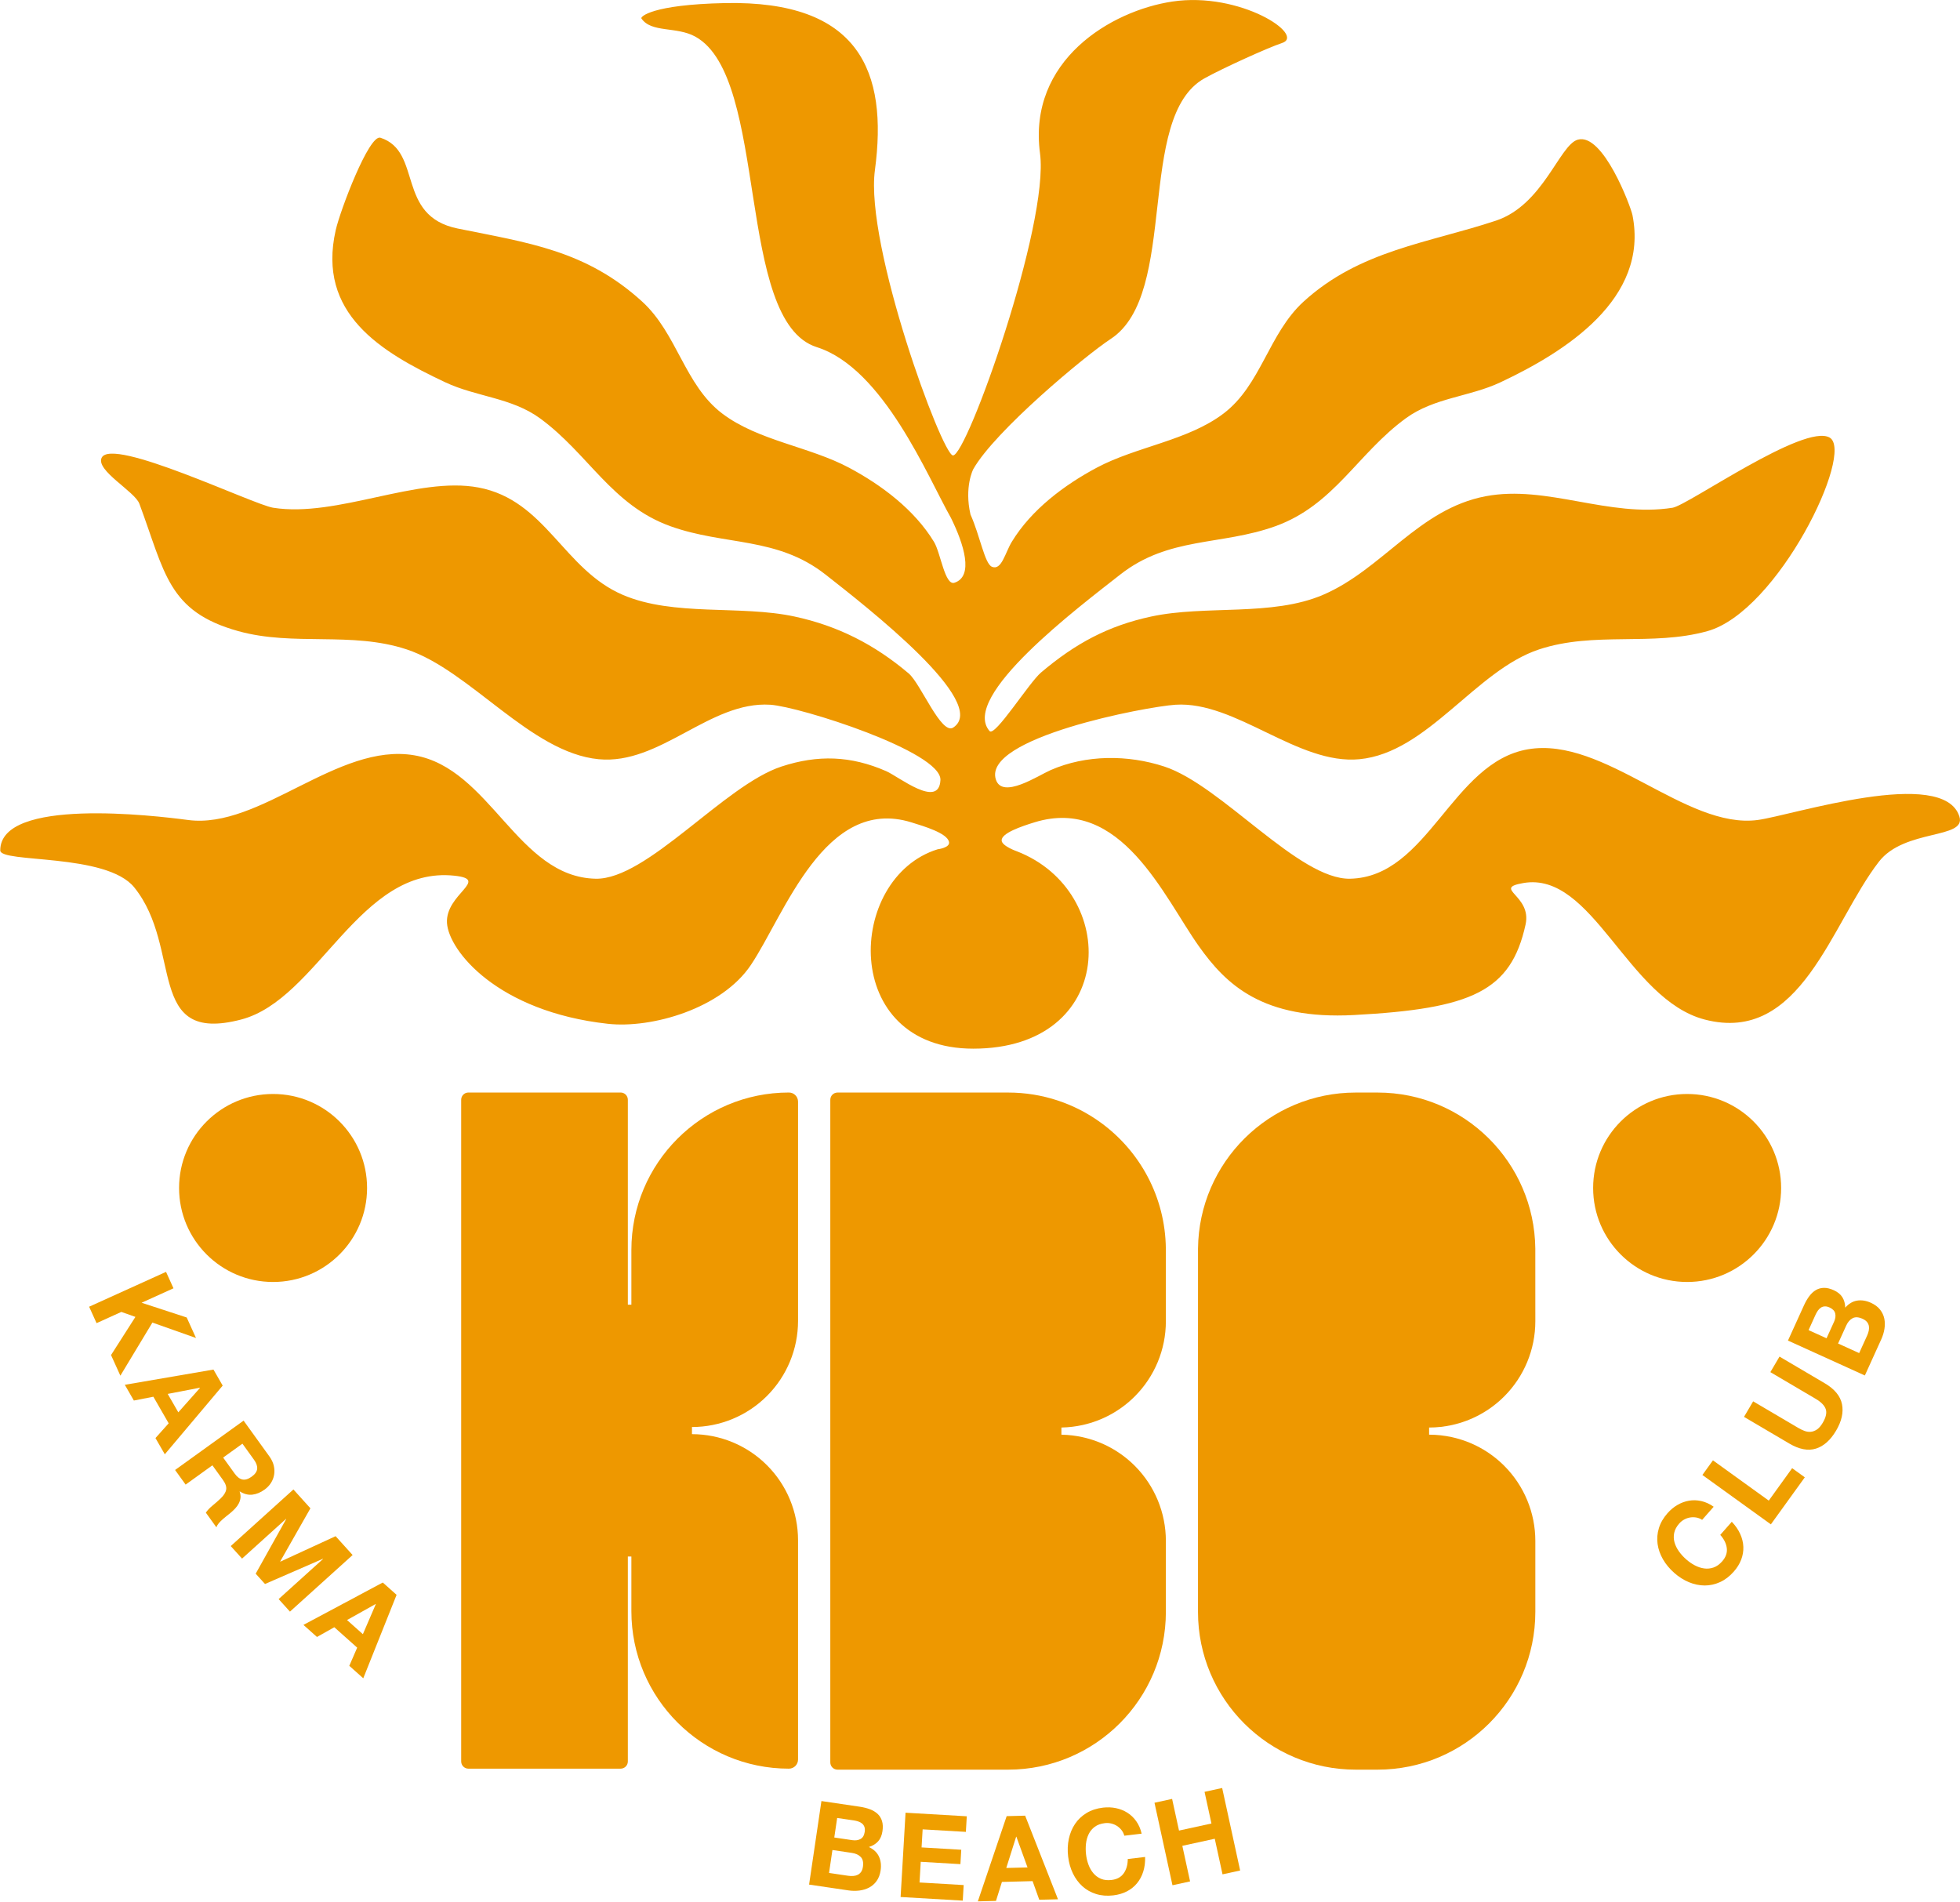 <?xml version="1.0" encoding="UTF-8" standalone="no"?><!DOCTYPE svg PUBLIC "-//W3C//DTD SVG 1.1//EN" "http://www.w3.org/Graphics/SVG/1.1/DTD/svg11.dtd"><svg width="4143px" height="4020px" version="1.1" xmlns="http://www.w3.org/2000/svg" xmlns:xlink="http://www.w3.org/1999/xlink" xml:space="preserve" xmlns:serif="http://www.serif.com/" style="fill-rule:evenodd;clip-rule:evenodd;stroke-linejoin:round;stroke-miterlimit:2;"><g transform="matrix(1,0,0,1,-138605,-71171.7)"><g transform="matrix(1,0,0,1,-6415.82,8037.29)"><g transform="matrix(1.527,0,0,1.527,145988,65432.3)"><path d="M5.017,477.979L5.017,17.487C5.017,11.964 9.494,7.487 15.017,7.487C52.957,7.487 187.779,7.487 225.719,7.487C231.242,7.487 235.719,11.964 235.719,17.487C235.719,68.909 235.719,301.168 235.719,301.168L240.614,301.168L240.614,225.548C240.614,105.116 338.243,7.487 458.675,7.487L458.677,7.487C465.658,7.487 471.317,13.146 471.317,20.127C471.317,63.44 471.317,209.498 471.317,323.684C471.317,362.628 455.846,399.977 428.308,427.515C400.77,455.053 363.421,470.524 324.477,470.524L324.476,470.524L324.477,480.4C363.421,480.4 400.77,495.87 428.308,523.408C455.846,550.946 471.317,588.295 471.317,627.24C471.317,741.425 471.317,887.483 471.317,930.797C471.317,937.778 465.658,943.437 458.677,943.437L458.675,943.437C338.243,943.437 240.614,845.807 240.614,725.376L240.614,649.756L235.719,649.756C235.719,649.756 235.719,882.014 235.719,933.437C235.719,938.959 231.242,943.437 225.719,943.437C187.779,943.437 52.957,943.437 15.017,943.437C9.494,943.437 5.017,938.959 5.017,933.437L5.017,477.979L5.017,477.979Z" style="fill:rgb(238,152,0);"/></g></g><g transform="matrix(1,0,0,1,-6415.82,8037.29)"><g transform="matrix(0.367,0,0,0.367,146047,65438.2)"><path d="M3010.21,15.254C3209.28,15.254 3393.39,79.272 3543.09,187.846C3768.28,351.176 3915.57,615.339 3918.68,914.06L3918.8,1332.74C3918.8,1495.01 3854.34,1650.63 3739.6,1765.37C3656.63,1848.34 3552.3,1905.02 3439.5,1930.02L3438.17,1930.31C3399.41,1938.85 3359.63,1943.63 3319.4,1944.45C3318.67,1944.53 3317.92,1944.58 3317.17,1944.58L3317.16,1944.58L3317.17,1985.73C3317.93,1985.73 3318.68,1985.77 3319.43,1985.85C3359.66,1986.67 3399.42,1991.45 3438.17,1999.99C3437.73,2000.09 3437.29,2000.18 3436.83,2000.28L3438.17,1999.99C3551.48,2024.84 3656.31,2081.64 3739.6,2164.93C3854.34,2279.67 3918.8,2435.29 3918.8,2597.56L3918.8,3006.46C3918.8,3508.26 3512.01,3915.05 3010.21,3915.05L2027.75,3915.05C2004.74,3915.05 1986.08,3896.39 1986.08,3873.38L1986.08,56.921C1986.08,33.909 2004.74,15.254 2027.75,15.254L3010.21,15.254ZM3401.31,2009.28L3401.03,2009.36L3401.64,2009.19L3401.31,2009.28ZM3402.62,2008.91L3402.34,2008.99L3402.96,2008.82L3402.62,2008.91ZM3403.92,2008.54L3403.66,2008.62L3404.28,2008.44L3403.92,2008.54ZM3405.23,2008.18L3404.97,2008.25L3405.6,2008.08L3405.23,2008.18ZM3406.54,2007.82L3406.29,2007.88L3406.92,2007.71L3406.54,2007.82ZM3407.85,2007.46L3407.61,2007.52L3408.24,2007.35L3407.85,2007.46ZM3409.16,2007.1L3408.93,2007.16L3409.57,2006.99L3409.16,2007.1ZM3410.47,2006.75L3410.24,2006.81L3410.89,2006.63L3410.47,2006.75ZM3411.78,2006.4L3411.56,2006.45L3412.21,2006.28L3411.78,2006.4ZM3413.09,2006.05L3412.89,2006.1L3413.54,2005.93L3413.09,2006.05ZM3414.4,2005.7L3414.21,2005.75L3414.87,2005.58L3414.4,2005.7ZM3415.72,2005.36L3415.53,2005.41L3416.19,2005.24L3415.72,2005.36ZM3417.03,2005.02L3416.86,2005.07L3417.52,2004.89L3417.03,2005.02ZM3418.34,2004.68L3418.18,2004.73L3418.85,2004.56L3418.34,2004.68ZM3419.66,2004.35L3419.51,2004.39L3420.18,2004.22L3419.66,2004.35ZM3420.98,2004.02L3420.84,2004.06L3421.51,2003.89L3420.98,2004.02ZM3422.3,2003.69L3422.16,2003.73L3422.85,2003.56L3422.3,2003.69ZM3423.61,2003.37L3423.49,2003.4L3424.18,2003.23L3423.61,2003.37ZM3424.93,2003.05L3424.82,2003.07L3425.52,2002.91L3424.93,2003.05ZM3426.25,2002.73L3426.15,2002.75L3426.85,2002.58L3426.25,2002.73ZM3427.57,2002.41L3427.49,2002.43L3428.19,2002.27L3427.57,2002.41ZM3428.9,2002.1L3428.82,2002.12L3429.53,2001.95L3428.9,2002.1ZM3430.22,2001.79L3430.15,2001.8L3430.88,2001.64L3430.22,2001.79ZM3431.54,2001.48L3431.49,2001.49L3432.23,2001.32L3431.54,2001.48ZM3432.87,2001.18L3432.82,2001.19L3433.58,2001.01L3432.87,2001.18ZM3434.19,2000.88L3434.16,2000.88L3434.96,2000.7L3434.19,2000.88ZM3435.52,2000.58L3435.49,2000.58L3436.39,2000.38L3435.52,2000.58ZM2957.55,66.791C2957.55,66.791 2957.55,66.791 2957.55,66.791ZM2957.58,65.798C2957.58,65.798 2957.58,65.798 2957.58,65.798ZM2957.63,64.794C2957.63,64.794 2957.63,64.794 2957.63,64.794ZM2957.66,64.275C2957.66,64.275 2957.66,64.275 2957.66,64.275ZM2957.91,61.634C2957.91,61.634 2957.91,61.634 2957.91,61.634ZM2958.01,60.897C2958.01,60.897 2958.01,60.897 2958.01,60.897ZM2959.01,55.531C2959.01,55.531 2959.01,55.531 2959.01,55.531ZM2959.65,53.118C2959.65,53.118 2959.65,53.118 2959.65,53.118ZM2960.01,51.939C2960.01,51.939 2960.01,51.939 2960.01,51.939ZM2960.39,50.795C2960.39,50.795 2960.39,50.795 2960.39,50.795ZM2962.69,45.175C2962.69,45.175 2962.69,45.175 2962.69,45.175ZM3006.95,15.354C3006.95,15.354 3006.92,15.355 3006.92,15.355C3006.92,15.355 3006.95,15.354 3006.95,15.354ZM3007.06,15.347C3007.06,15.347 3007.06,15.347 3007.06,15.347ZM3007.33,15.332C3007.33,15.332 3007.3,15.333 3007.3,15.333C3007.3,15.333 3007.33,15.332 3007.33,15.332ZM3007.44,15.326C3007.44,15.326 3007.44,15.326 3007.44,15.326ZM3007.77,15.31C3007.77,15.31 3007.71,15.313 3007.71,15.313C3007.71,15.313 3007.77,15.31 3007.77,15.31ZM3007.81,15.308C3007.81,15.308 3007.81,15.308 3007.81,15.308ZM3008.2,15.292C3008.2,15.292 3008.18,15.293 3008.18,15.293C3008.18,15.293 3008.2,15.292 3008.2,15.292ZM3008.26,15.29C3008.26,15.29 3008.26,15.29 3008.26,15.29ZM3008.57,15.28C3008.57,15.28 3008.56,15.28 3008.56,15.28C3008.56,15.28 3008.57,15.28 3008.57,15.28ZM3008.69,15.276C3008.69,15.276 3008.69,15.276 3008.69,15.276ZM3008.94,15.269C3008.94,15.269 3008.93,15.27 3008.93,15.27C3008.93,15.27 3008.94,15.269 3008.94,15.269ZM3009.08,15.266C3009.08,15.266 3009.08,15.266 3009.08,15.266ZM3009.32,15.262C3009.32,15.262 3009.31,15.262 3009.31,15.262C3009.31,15.262 3009.32,15.262 3009.32,15.262ZM3009.83,15.256C3009.83,15.256 3009.83,15.256 3009.83,15.256Z" style="fill:rgb(238,152,0);"/></g></g><g transform="matrix(1,0,0,1,-6415.82,8037.29)"><g transform="matrix(0.367,0,0,0.367,146092,65438.2)"><path d="M4889.82,15.254L5015.55,15.254C5514.09,15.254 5918.85,416.772 5924.01,914.06L5924.14,1332.74C5924.14,1495.01 5859.68,1650.63 5744.94,1765.37C5661.65,1848.66 5556.81,1905.46 5443.51,1930.31C5400.76,1939.73 5356.78,1944.58 5312.31,1944.58C5312.3,1944.58 5312.3,1944.58 5312.3,1944.58L5312.31,1985.73C5356.78,1985.73 5400.76,1990.57 5443.51,1999.99C5427.67,2003.46 5442.04,2000.31 5443.51,1999.99C5556.81,2024.84 5661.65,2081.64 5744.94,2164.93C5859.68,2279.67 5924.14,2435.29 5924.14,2597.56L5924.14,3006.46C5924.14,3508.26 5517.35,3915.05 5015.55,3915.05L4889.81,3915.05C4388.01,3915.05 3981.22,3508.26 3981.22,3006.46L3981.22,1975.64L3981.22,1975.64L3981.35,914.06C3986.51,416.772 4391.27,15.254 4889.81,15.254L4889.85,15.254L4889.82,15.254ZM3981.3,2588.03C3981.28,2589.31 3981.26,2590.58 3981.25,2591.86C3981.26,2590.58 3981.28,2589.29 3981.3,2588.03Z" style="fill:rgb(238,152,0);"/></g></g><g transform="matrix(1,0,0,1,-6415.82,8037.29)"><g transform="matrix(3.308,0,0,3.308,144729,62702.8)"><path d="M695.887,461.449C681.141,435.483 652.799,365.778 610.154,352.304C557.812,335.765 579.959,180.135 532.563,153.903C520.427,147.186 504.398,151.63 498.053,142.233C497.375,141.23 504.536,133.417 551.47,132.444C637.297,130.666 655.734,176.056 647.271,239.212C640.839,287.215 690.128,421.111 697.146,421.487C706.006,421.962 758.78,273.641 752.778,228.477C744.881,169.057 798.169,137.324 837.329,131.463C880.658,124.978 922.829,152.939 907.393,157.975C898.567,160.854 869.171,174.223 857.846,180.542C813.621,205.223 841.887,318.241 797.988,347.024C781.564,357.792 723.842,405.911 710.081,430.344C710.081,430.344 704.268,441.674 708.359,459.252L708.359,459.252C714.47,472.897 717.389,490.668 722.034,492.62C728.232,495.224 730.448,483.743 734.727,476.712C747.286,456.076 768.305,440.382 788.97,429.347C814.412,415.761 847.073,412.147 870.088,394.677C894.074,376.47 898.82,343.595 921.224,323.162C957.218,290.333 1000.88,285.837 1044.14,271.456C1074.3,261.429 1084.66,223.157 1096.35,219.733C1112.56,214.986 1130.29,262.663 1131.33,267.861C1142.06,321.502 1088.32,355.325 1047,374.761C1027.12,384.111 1004.67,384.505 986.48,397.781C955.6,420.319 940.697,453.223 903.124,466.728C868.421,479.201 835.058,473.245 804.046,497.599C777.67,518.312 701.377,575.663 720.548,597.605C723.975,601.528 745.74,566.709 753.406,560.217C775.355,541.631 796.244,530.345 823.9,524.413C858.624,516.965 900.895,524.548 933.532,510.606C971.511,494.382 994.714,455.659 1037.59,447.551C1076.69,440.159 1116.23,461.382 1157,454.91C1166.76,453.361 1241.09,400.775 1257.32,410.068C1273.55,419.365 1224.38,521.234 1179.2,533.769C1143.75,543.606 1106.97,533.766 1071.68,545.429C1031.06,558.855 1000.47,611.43 956.887,615.602C917.529,619.37 877.936,578.316 839.338,580.79C820.438,582.002 716.071,601.88 724.55,628.543C728.64,641.406 751.549,626.057 759.584,622.545C782.252,612.64 808.921,612.653 832.19,620.28C868.748,632.265 918.095,692.632 950.905,691.96C1000.86,690.936 1015.86,617.563 1064.57,609.255C1113.49,600.911 1165.32,660.527 1211.37,654.438C1232.97,651.582 1330.32,619.826 1340.28,652.335C1344.7,666.767 1305.13,659.999 1288.81,681.096C1258.23,720.624 1239.04,798.012 1177.48,781.942C1128.1,769.053 1106,686.966 1061.59,694.725C1041.41,698.251 1067.17,702.325 1063.05,721.173C1053.74,763.832 1028.77,775.028 953.467,779.061C894.979,782.194 871.658,759.599 854.232,735.024C831.832,703.435 804.532,638.883 749.255,655.923C740.729,658.552 728.175,662.829 728.256,667.473C728.319,671.086 737.98,674.44 737.98,674.44C804.112,700.072 802.069,800.556 710.078,800.556C624.787,800.556 628.978,691.322 687.337,673.162C687.337,673.162 695.593,672.207 694.607,668.313C693.209,662.787 679.023,658.552 670.498,655.923C615.221,638.883 589.569,714.862 568.038,747.05C549.411,774.896 504.761,787.787 476.593,784.663C405.922,776.827 374.991,737.914 373.845,720.34C372.629,701.71 401.604,692.488 378.585,690.031C317.894,683.551 291.652,769.053 242.274,781.942C180.71,798.012 205.387,736.416 174.015,697.516C156.17,675.389 88.384,682.16 88.379,673.861C88.355,639.859 186.782,651.582 208.381,654.438C254.433,660.527 303.982,604.747 352.899,613.09C401.61,621.399 418.893,690.936 468.847,691.96C501.658,692.632 551.004,632.265 587.563,620.28C610.831,612.653 631.832,613.327 654.499,623.232C662.535,626.743 688.265,647.533 689.144,628.909C689.999,610.812 599.315,582.002 580.415,580.79C541.816,578.316 510.114,619.37 470.756,615.602C427.179,611.43 388.697,558.855 348.071,545.429C312.781,533.766 276.002,543.606 240.55,533.769C195.376,521.234 193.71,496.438 177.258,452.308C174.345,444.497 149.285,431.087 153.173,422.98C159.712,409.348 249.863,452.864 262.75,454.91C303.522,461.382 354.943,434.603 394.038,441.996C436.917,450.103 448.242,494.382 486.221,510.606C518.858,524.548 561.129,516.965 595.852,524.413C623.508,530.345 646.935,542.23 668.884,560.816C676.55,567.309 689.683,600.373 697.316,595.37C721.111,579.769 642.083,518.312 615.706,497.599C584.694,473.245 551.332,479.201 516.629,466.728C479.055,453.223 464.152,420.319 433.273,397.781C415.083,384.505 392.632,384.111 372.756,374.761C331.437,355.325 290.625,330.814 302.748,277.471C305.631,264.786 324.082,216.136 331.312,218.482C358.464,227.293 341.025,268.433 380.672,276.499C425.345,285.587 462.534,290.333 498.529,323.162C520.933,343.595 525.679,376.47 549.665,394.677C572.68,412.147 605.34,415.761 630.782,429.347C651.447,440.382 672.467,456.076 685.026,476.712C689.305,483.743 691.96,504.866 698.118,502.834C710.617,498.711 704.105,478.132 695.887,461.449Z" style="fill:rgb(238,152,0);"/></g></g><g transform="matrix(1,0,0,1,-6415.82,8037.29)"><g transform="matrix(1.276,0,0,1.276,142772,61680.4)"><circle cx="2214.76" cy="3107.45" r="155.713" style="fill:rgb(238,152,0);"/></g></g><g transform="matrix(1,0,0,1,-6415.82,8037.29)"><g transform="matrix(1.276,0,0,1.276,145761,61680.4)"><circle cx="2214.76" cy="3107.45" r="155.713" style="fill:rgb(238,152,0);"/></g></g><g transform="matrix(3.131,0,0,3.001,138466,71086.1)"><path d="M156.487,924.366L104.564,948.915L109.59,960.485L126.316,952.577L135.814,956.081L119.353,982.962L125.659,997.48L147.28,960.076L176.718,970.941L170.444,956.497L139.987,946.113L161.513,935.936L156.487,924.366Z" style="fill:rgb(239,159,0);fill-rule:nonzero;"/></g><g transform="matrix(3.131,0,0,3.001,138466,71086.1)"><path d="M157.618,1010.33L179.345,1005.96L179.422,1006.1L164.774,1023.3L157.618,1010.33ZM188.507,993.18L128.655,1003.91L134.767,1014.99L147.936,1012.31L158.264,1031.04L149.35,1041.43L155.656,1052.86L194.735,1004.47L188.507,993.18Z" style="fill:rgb(239,159,0);fill-rule:nonzero;"/></g><g transform="matrix(3.131,0,0,3.001,138466,71086.1)"><path d="M195.043,1055.17L208.062,1045.38L215.86,1056.67C217.492,1059.04 218.209,1061.19 218.01,1063.13C217.812,1065.08 216.59,1066.9 214.344,1068.58C212.012,1070.34 209.92,1071.01 208.068,1070.61C206.215,1070.21 204.473,1068.83 202.841,1066.46L195.043,1055.17ZM208.847,1029.14L162.598,1063.91L169.716,1074.21L187.788,1060.62L194.906,1070.93C196.689,1073.51 197.412,1075.8 197.075,1077.78C196.738,1079.76 195.482,1081.83 193.305,1084C191.63,1085.66 189.823,1087.32 187.884,1088.97C185.945,1090.63 184.438,1092.3 183.362,1093.97L190.48,1104.28C190.796,1103.31 191.334,1102.35 192.096,1101.41C192.859,1100.48 193.72,1099.56 194.681,1098.67C195.642,1097.79 196.604,1096.95 197.567,1096.16C198.53,1095.37 199.363,1094.67 200.067,1094.08C201.173,1093.11 202.225,1092.07 203.225,1090.95C204.225,1089.84 205.029,1088.65 205.638,1087.39C206.247,1086.14 206.62,1084.83 206.759,1083.46C206.897,1082.09 206.7,1080.65 206.169,1079.12L206.299,1079.02C209.149,1080.87 211.967,1081.62 214.755,1081.29C217.542,1080.96 220.296,1079.77 223.017,1077.72C224.787,1076.39 226.22,1074.83 227.315,1073.04C228.409,1071.26 229.124,1069.32 229.459,1067.24C229.794,1065.16 229.714,1063.03 229.219,1060.84C228.725,1058.65 227.753,1056.51 226.302,1054.41L208.847,1029.14Z" style="fill:rgb(239,159,0);fill-rule:nonzero;"/></g><g transform="matrix(3.131,0,0,3.001,138466,71086.1)"><path d="M242.477,1077.63L200.173,1117.5L207.814,1126.32L237.498,1098.35L237.602,1098.47L217.014,1136.95L223.303,1144.21L262.381,1126.47L262.485,1126.59L232.504,1154.84L240.145,1163.67L282.45,1123.81L270.962,1110.54L233.657,1128.46L233.553,1128.34L253.965,1090.9L242.477,1077.63Z" style="fill:rgb(239,159,0);fill-rule:nonzero;"/></g><g transform="matrix(3.131,0,0,3.001,138466,71086.1)"><path d="M278.676,1169.6L297.982,1158.32L298.098,1158.43L289.382,1179.56L278.676,1169.6ZM302.822,1143.18L249.25,1173.02L258.394,1181.53L270.085,1174.66L285.537,1189.04L280.212,1201.84L289.645,1210.62L312.139,1151.85L302.822,1143.18Z" style="fill:rgb(239,159,0);fill-rule:nonzero;"/></g><g transform="matrix(3.131,0,0,3.001,138466,71086.1)"><path d="M607.625,1322.77L609.574,1309.01L620.851,1310.74C621.925,1310.91 622.947,1311.16 623.917,1311.51C624.888,1311.86 625.721,1312.34 626.418,1312.95C627.115,1313.56 627.632,1314.34 627.968,1315.29C628.303,1316.24 628.374,1317.4 628.18,1318.78C627.829,1321.25 626.886,1322.93 625.349,1323.82C623.813,1324.7 621.971,1324.98 619.823,1324.65L607.625,1322.77ZM598.953,1297.1L590.619,1355.93L617.163,1360.02C619.618,1360.4 622.056,1360.44 624.476,1360.14C626.897,1359.84 629.112,1359.14 631.122,1358.05C633.133,1356.95 634.828,1355.41 636.21,1353.4C637.591,1351.4 638.492,1348.91 638.912,1345.95C639.434,1342.27 639.048,1338.99 637.755,1336.13C636.463,1333.26 634.203,1331.05 630.975,1329.48C633.609,1328.6 635.692,1327.26 637.226,1325.48C638.759,1323.69 639.736,1321.32 640.156,1318.35C640.545,1315.6 640.45,1313.23 639.87,1311.23C639.291,1309.24 638.314,1307.56 636.939,1306.19C635.564,1304.83 633.838,1303.74 631.76,1302.91C629.682,1302.09 627.339,1301.47 624.73,1301.07L598.953,1297.1ZM604.088,1347.73L606.376,1331.58L619.494,1333.61C622.103,1334.01 624.108,1334.98 625.511,1336.51C626.913,1338.05 627.401,1340.33 626.973,1343.35C626.755,1344.88 626.333,1346.11 625.707,1347.03C625.081,1347.94 624.318,1348.62 623.418,1349.07C622.518,1349.52 621.513,1349.79 620.404,1349.87C619.295,1349.95 618.153,1349.9 616.976,1349.72L604.088,1347.73Z" style="fill:rgb(239,159,0);fill-rule:nonzero;"/></g><g transform="matrix(3.131,0,0,3.001,138466,71086.1)"><path d="M655.74,1305.31L652.408,1364.68L694.368,1367.24L694.984,1356.27L665.178,1354.45L665.995,1339.89L692.782,1341.53L693.351,1331.39L666.564,1329.75L667.278,1317.03L696.465,1318.81L697.081,1307.83L655.74,1305.31Z" style="fill:rgb(239,159,0);fill-rule:nonzero;"/></g><g transform="matrix(3.131,0,0,3.001,138466,71086.1)"><path d="M723.744,1344.23L730.413,1322.22L730.568,1322.22L738.086,1343.85L723.744,1344.23ZM724.003,1307.73L704.544,1367.75L716.793,1367.42L720.807,1354.06L741.506,1353.5L746.02,1366.63L758.656,1366.29L736.485,1307.39L724.003,1307.73Z" style="fill:rgb(239,159,0);fill-rule:nonzero;"/></g><g transform="matrix(3.131,0,0,3.001,138466,71086.1)"><path d="M803.431,1321.51L815.137,1320.06C814.389,1316.69 813.172,1313.77 811.485,1311.29C809.798,1308.81 807.787,1306.81 805.453,1305.28C803.119,1303.75 800.551,1302.69 797.749,1302.08C794.947,1301.48 792.031,1301.37 789.002,1301.74C784.792,1302.26 781.097,1303.53 777.916,1305.54C774.734,1307.56 772.148,1310.12 770.158,1313.21C768.167,1316.31 766.77,1319.83 765.967,1323.76C765.164,1327.68 765.013,1331.86 765.514,1336.27C766.003,1340.57 767.075,1344.5 768.73,1348.07C770.385,1351.64 772.524,1354.66 775.148,1357.14C777.772,1359.61 780.854,1361.42 784.396,1362.58C787.937,1363.73 791.813,1364.05 796.023,1363.53C799.411,1363.11 802.455,1362.17 805.153,1360.72C807.851,1359.27 810.134,1357.37 812.001,1355.01C813.868,1352.65 815.274,1349.91 816.219,1346.77C817.164,1343.64 817.581,1340.2 817.469,1336.47L805.764,1337.92C805.753,1341.94 804.845,1345.3 803.042,1347.98C801.238,1350.67 798.488,1352.24 794.791,1352.69C792.07,1353.03 789.696,1352.75 787.668,1351.86C785.64,1350.96 783.929,1349.65 782.535,1347.92C781.141,1346.19 780.041,1344.19 779.236,1341.91C778.431,1339.63 777.887,1337.25 777.605,1334.77C777.311,1332.18 777.295,1329.64 777.558,1327.14C777.822,1324.65 778.436,1322.38 779.401,1320.33C780.365,1318.28 781.733,1316.58 783.504,1315.21C785.276,1313.85 787.522,1313 790.243,1312.66C791.732,1312.47 793.186,1312.56 794.606,1312.91C796.026,1313.27 797.329,1313.85 798.513,1314.65C799.698,1315.46 800.72,1316.44 801.58,1317.59C802.44,1318.74 803.057,1320.05 803.431,1321.51Z" style="fill:rgb(239,159,0);fill-rule:nonzero;"/></g><g transform="matrix(3.131,0,0,3.001,138466,71086.1)"><path d="M823.803,1298.29L835.942,1356.4L847.838,1353.7L842.602,1328.63L864.5,1323.65L869.736,1348.72L881.633,1346.01L869.494,1287.9L857.597,1290.61L862.256,1312.91L840.358,1317.89L835.699,1295.59L823.803,1298.29Z" style="fill:rgb(239,159,0);fill-rule:nonzero;"/></g><g transform="matrix(3.131,0,0,3.001,138466,71086.1)"><path d="M1193.53,1099.03L1201.32,1089.8C1198.6,1087.81 1195.83,1086.48 1192.99,1085.81C1190.14,1085.14 1187.37,1085.06 1184.65,1085.54C1181.93,1086.03 1179.34,1087.03 1176.87,1088.53C1174.39,1090.03 1172.15,1091.97 1170.14,1094.36C1167.33,1097.68 1165.39,1101.2 1164.32,1104.92C1163.24,1108.63 1162.95,1112.34 1163.45,1116.03C1163.95,1119.72 1165.16,1123.31 1167.07,1126.8C1168.99,1130.28 1171.55,1133.49 1174.74,1136.43C1177.86,1139.29 1181.17,1141.47 1184.69,1142.98C1188.21,1144.49 1191.73,1145.24 1195.27,1145.26C1198.8,1145.27 1202.26,1144.47 1205.64,1142.87C1209.01,1141.26 1212.1,1138.8 1214.9,1135.48C1217.16,1132.81 1218.82,1129.99 1219.9,1127.03C1220.98,1124.07 1221.46,1121.06 1221.35,1118.01C1221.23,1114.95 1220.52,1111.93 1219.21,1108.93C1217.91,1105.94 1216.02,1103.09 1213.55,1100.39L1205.76,1109.62C1208.33,1112.63 1209.81,1115.76 1210.18,1119.01C1210.55,1122.27 1209.51,1125.35 1207.05,1128.27C1205.24,1130.41 1203.29,1131.86 1201.21,1132.6C1199.13,1133.35 1197.01,1133.57 1194.87,1133.25C1192.73,1132.93 1190.63,1132.21 1188.57,1131.07C1186.51,1129.94 1184.59,1128.55 1182.79,1126.89C1180.91,1125.17 1179.27,1123.29 1177.87,1121.25C1176.47,1119.21 1175.48,1117.09 1174.88,1114.89C1174.29,1112.7 1174.22,1110.47 1174.66,1108.22C1175.11,1105.97 1176.24,1103.77 1178.05,1101.63C1179.04,1100.45 1180.17,1099.51 1181.46,1098.78C1182.74,1098.06 1184.09,1097.58 1185.48,1097.35C1186.88,1097.13 1188.27,1097.14 1189.64,1097.4C1191.02,1097.66 1192.32,1098.2 1193.53,1099.03Z" style="fill:rgb(239,159,0);fill-rule:nonzero;"/></g><g transform="matrix(3.131,0,0,3.001,138466,71086.1)"><path d="M1193.7,1067.43L1239.93,1102.21L1262.84,1069.08L1254.29,1062.64L1238.51,1085.48L1200.82,1057.12L1193.7,1067.43Z" style="fill:rgb(239,159,0);fill-rule:nonzero;"/></g><g transform="matrix(3.131,0,0,3.001,138466,71086.1)"><path d="M1276.31,1002.82L1245.76,984.046L1239.59,994.991L1270.13,1013.76C1273.8,1016.01 1276.07,1018.41 1276.95,1020.96C1277.83,1023.5 1277.17,1026.73 1274.97,1030.63C1273.71,1032.86 1272.39,1034.45 1271.03,1035.39C1269.66,1036.34 1268.28,1036.88 1266.87,1037.02C1265.46,1037.15 1264.05,1036.94 1262.64,1036.39C1261.22,1035.83 1259.85,1035.14 1258.52,1034.33L1227.97,1015.56L1221.8,1026.5L1252.34,1045.27C1259.04,1049.39 1265.03,1050.58 1270.33,1048.86C1275.62,1047.14 1280.17,1042.91 1283.98,1036.17C1287.73,1029.52 1289.05,1023.32 1287.95,1017.57C1286.84,1011.82 1282.96,1006.9 1276.31,1002.82Z" style="fill:rgb(239,159,0);fill-rule:nonzero;"/></g><g transform="matrix(3.131,0,0,3.001,138466,71086.1)"><path d="M1277.52,971.143L1265.38,965.391L1270.09,954.562C1270.54,953.531 1271.06,952.576 1271.64,951.699C1272.23,950.822 1272.9,950.118 1273.66,949.588C1274.41,949.058 1275.28,948.756 1276.25,948.681C1277.21,948.606 1278.3,948.856 1279.51,949.43C1281.69,950.463 1282.98,951.873 1283.37,953.658C1283.77,955.443 1283.51,957.367 1282.62,959.43L1277.52,971.143ZM1251.47,972.755L1303.38,997.347L1314.47,971.858C1315.5,969.5 1316.21,967.066 1316.6,964.556C1316.99,962.046 1316.96,959.632 1316.51,957.315C1316.05,954.997 1315.09,952.869 1313.63,950.931C1312.16,948.993 1310.12,947.404 1307.51,946.164C1304.26,944.625 1301.14,944.109 1298.14,944.614C1295.14,945.12 1292.48,946.775 1290.15,949.58C1290.06,946.695 1289.4,944.237 1288.18,942.207C1286.96,940.177 1285.04,938.542 1282.43,937.303C1280,936.154 1277.79,935.595 1275.79,935.625C1273.79,935.655 1271.97,936.171 1270.34,937.173C1268.7,938.176 1267.22,939.605 1265.88,941.461C1264.55,943.317 1263.34,945.498 1262.25,948.003L1251.47,972.755ZM1299.54,981.579L1285.3,974.828L1290.78,962.231C1291.87,959.726 1293.31,957.983 1295.12,957C1296.92,956.017 1299.15,956.157 1301.82,957.42C1303.17,958.063 1304.19,958.824 1304.86,959.704C1305.53,960.584 1305.94,961.537 1306.11,962.564C1306.28,963.591 1306.25,964.672 1306.01,965.806C1305.78,966.941 1305.42,968.073 1304.93,969.203L1299.54,981.579Z" style="fill:rgb(239,159,0);fill-rule:nonzero;"/></g></g></svg>